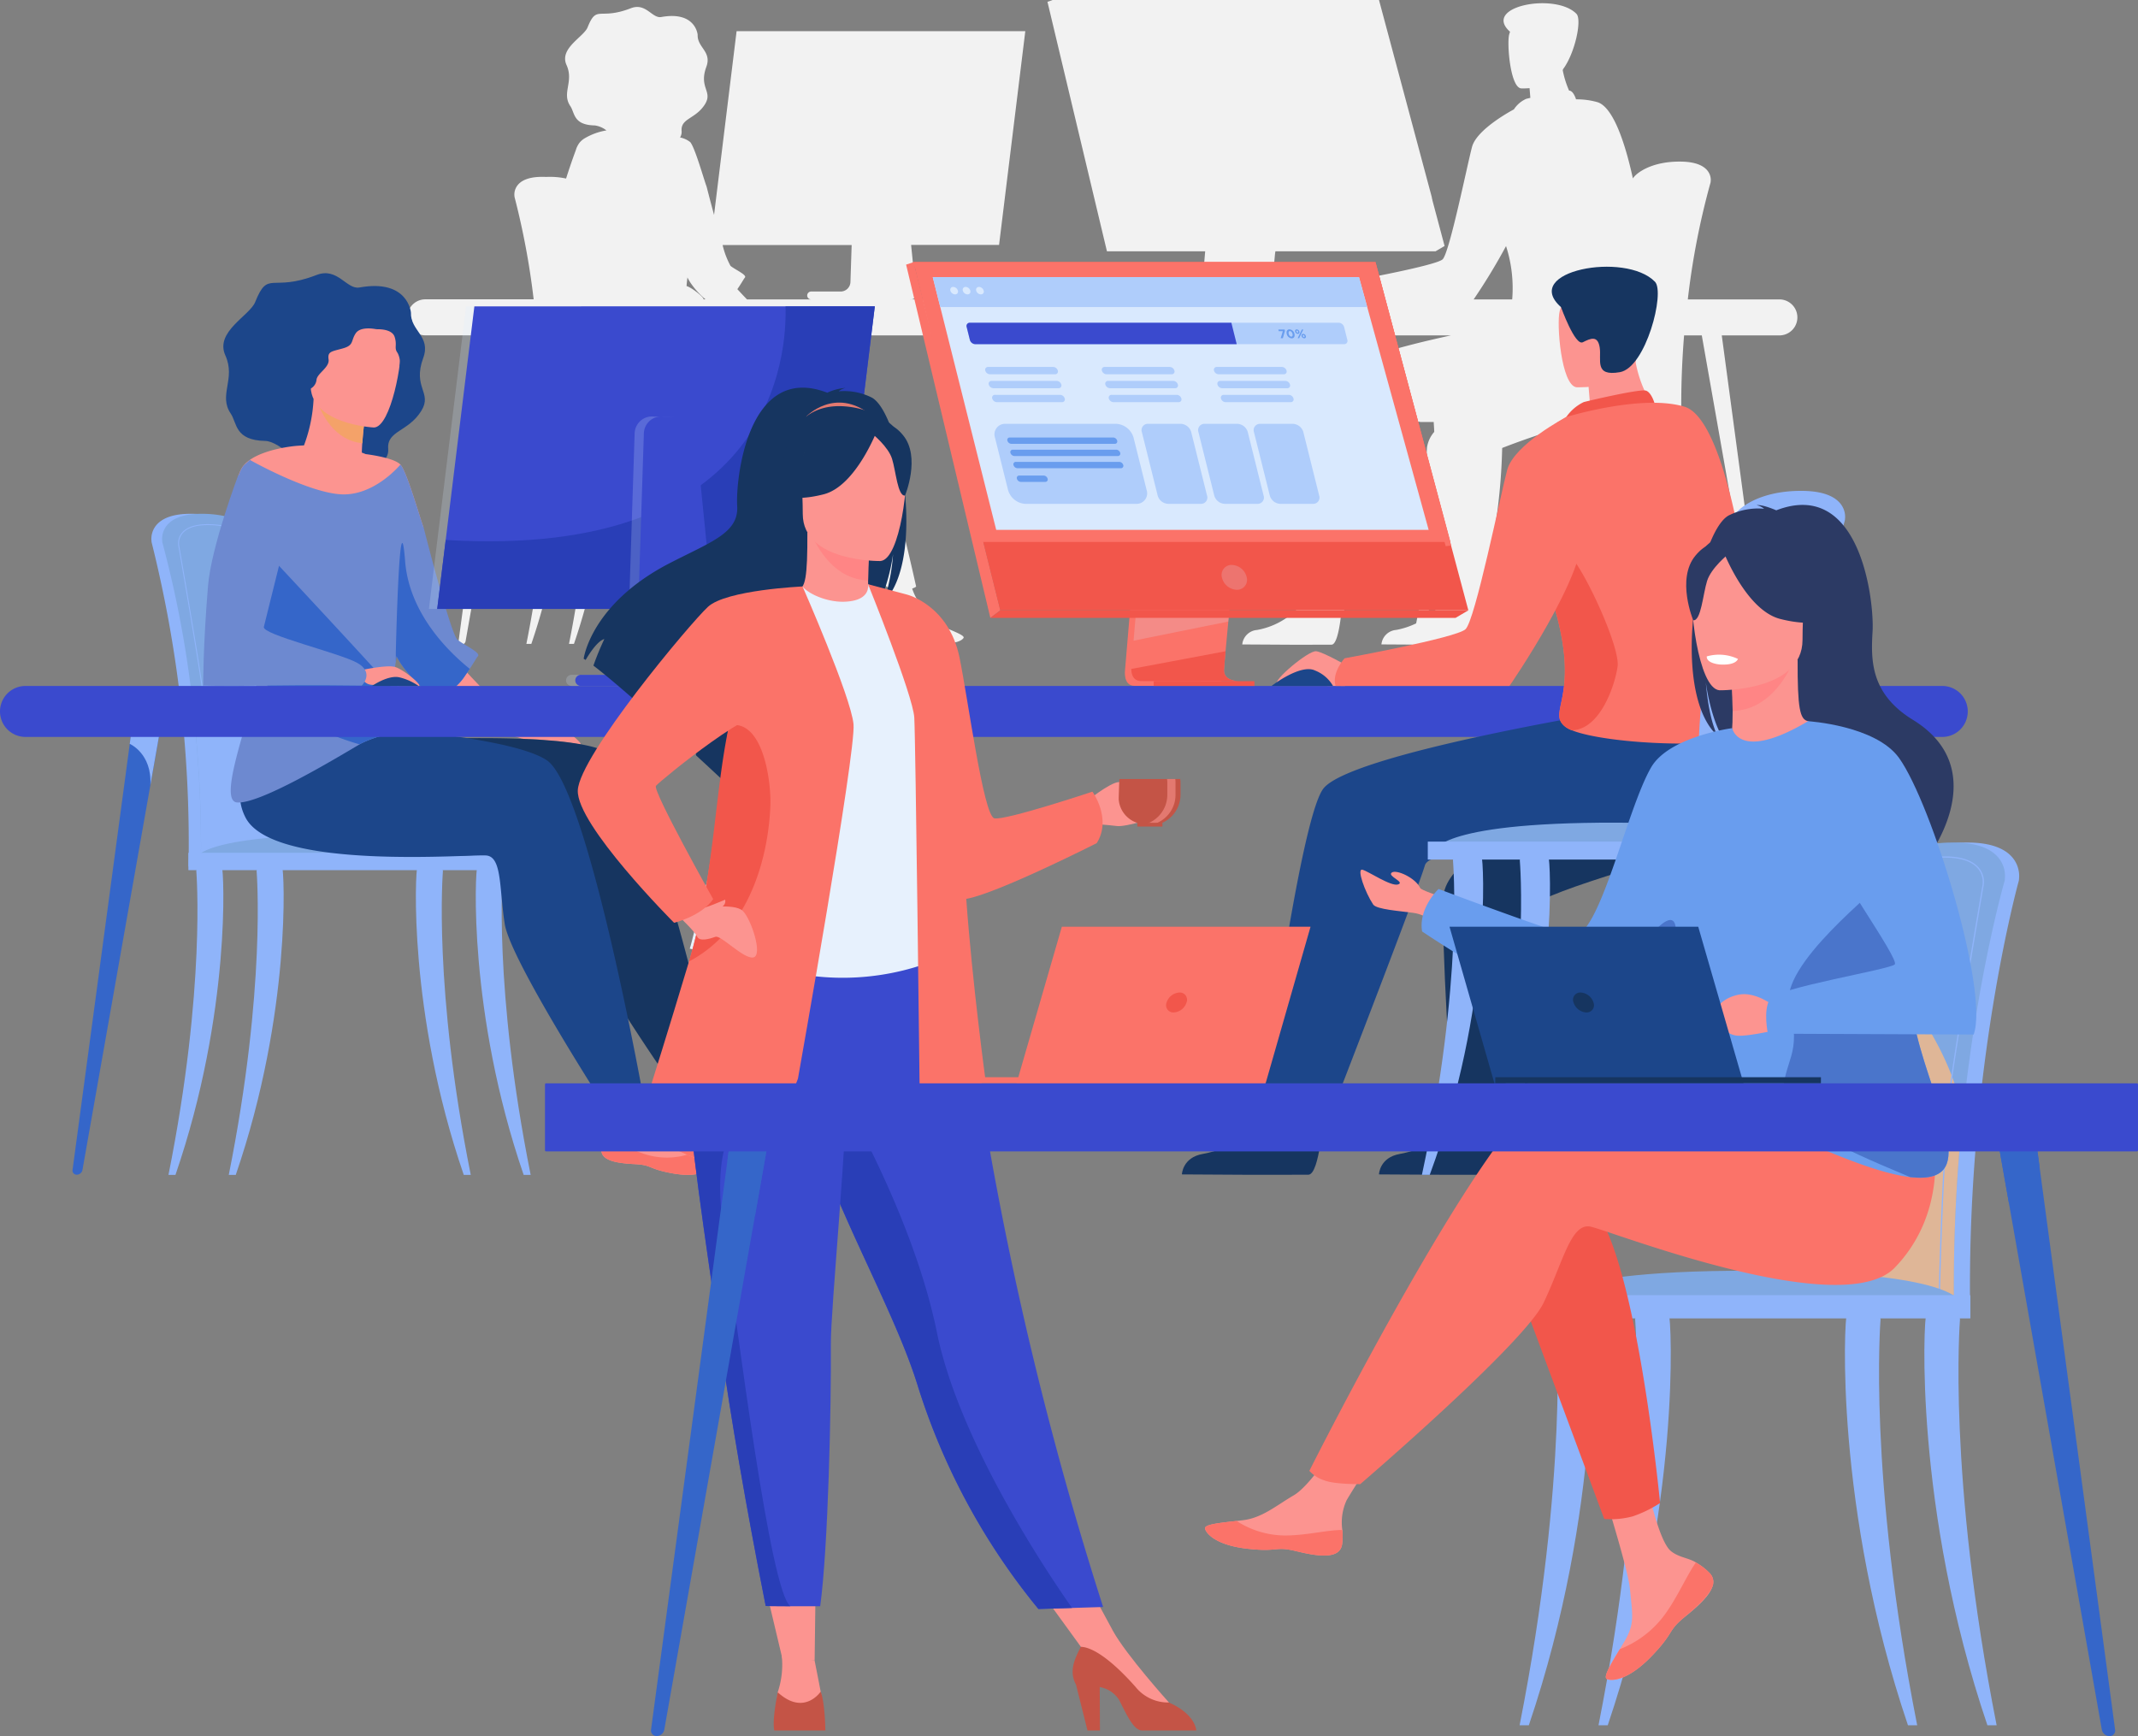 <svg xmlns="http://www.w3.org/2000/svg" xmlns:xlink="http://www.w3.org/1999/xlink" width="369.991" height="300.442" viewBox="0 0 369.991 300.442">
  <rect x="0" y="0" width="369.991" height="300.442" fill="#808080" stroke="none"/>
  <defs>
    <clipPath id="clip-path">
      <rect id="Rectangle_2105" data-name="Rectangle 2105" width="340.531" height="157.959" fill="none"/>
    </clipPath>
    <clipPath id="clip-path-3">
      <rect id="Rectangle_2099" data-name="Rectangle 2099" width="75.726" height="52.368" fill="none"/>
    </clipPath>
    <clipPath id="clip-path-4">
      <rect id="Rectangle_2100" data-name="Rectangle 2100" width="25.069" height="46.637" fill="none"/>
    </clipPath>
    <clipPath id="clip-path-5">
      <rect id="Rectangle_2102" data-name="Rectangle 2102" width="16.48" height="3.945" fill="none"/>
    </clipPath>
    <clipPath id="clip-path-6">
      <rect id="Rectangle_2103" data-name="Rectangle 2103" width="4.382" height="4.301" fill="none"/>
    </clipPath>
    <clipPath id="clip-path-7">
      <rect id="Rectangle_2109" data-name="Rectangle 2109" width="292.5" height="233.352" fill="none"/>
    </clipPath>
  </defs>
  <g id="Group_1704" data-name="Group 1704" transform="translate(-1396.314 -7959.558)">
    <path id="Path_8111" data-name="Path 8111" d="M237.439,318.326H221.592a131.117,131.117,0,0,1,3.918-20.168.992.992,0,0,0,.041-.294s.538-3.308-5.134-3.386c-5.288-.072-7.861,2.114-8.329,2.915-1.485-6.781-3.566-12.4-6.131-13.2a13.1,13.1,0,0,0-3.706-.489c-.135-.416-.469-1.27-1.005-1.479a.659.659,0,0,0-.2-.03,16.6,16.6,0,0,1-1.1-3.535c.019-.057.037-.114.054-.173,2.083-2.785,3.3-8.571,2.323-9.578-3.617-3.735-16.45-1.313-11.493,3.1-.059.16-.109.319-.153.478-.413,1.5.177,9.119,2.061,9.322a13.051,13.051,0,0,0,1.468-.042c.031.384.08.985.137,1.678-.43.1-.7.169-.726.177a4.926,4.926,0,0,0-2.125,1.822s-6.4,3.339-7.241,6.487-3.915,18.4-5.1,19.468-14.785,3.549-14.785,3.549a5.4,5.4,0,0,0-.391.514,14.655,14.655,0,0,0-3.06-1.38c-.852-.126-4.593,2.97-4.814,3.779-.4.27-.657.466-.657.466h-2.093v-.584h-4.056l-.01-.008,2.105-.006c-.176,0-1.544-.034-1.737-1.062a1.367,1.367,0,0,1-.023-.261c0-.16.071-1,.191-2.324q.045-.506.1-1.1c.069-.751.148-1.6.235-2.528l.063-.447h27.713l1.57-.924h0l-2.112-7.919h.014l-.117-.437h.025l-9.154-34.183-.008-.029H111.6v.031l-.825.275L121.069,310h17l-.534,6.349s-.284,1.956,1.171,1.96l2.331,0v.01h-54.1a.673.673,0,0,0,.09-.009h.19a.815.815,0,0,0,.818-.9l-.855-8.51H102.4l4.541-36.991H56.978l-3.9,31.792c-.724-2.668-1.29-4.9-1.29-4.9-.409-1.025-2.03-6.823-2.839-7.7h0a4.1,4.1,0,0,0-1.754-.8,1.81,1.81,0,0,0,.269-1.11c-.185-2.244,2.432-2.057,4.04-4.637,1.406-2.255-1.1-2.824.238-6.469.983-2.673-1.577-3.323-1.5-5.553,0,0-.328-4.151-6.3-3.073-1.578.285-2.663-2.529-5.247-1.527-5.563,2.16-5.891-.692-7.5,3.31-.673,1.675-4.953,3.625-3.646,6.519s-.88,4.842.656,7.11c.8,1.174.472,3.272,4.223,3.347a4.186,4.186,0,0,1,2.024.864,10.867,10.867,0,0,0-3.907,1.452h0l0,0h0l0,0a3.883,3.883,0,0,0-.684.6c-.012.014-.022.025-.032.038a3.939,3.939,0,0,0-.683,1.356h0s-.809,2.139-1.675,4.882a13.194,13.194,0,0,0-3.029-.291c-.14,0-.274.008-.4.014-.292-.013-.6-.019-.909-.014-5.083.076-4.6,3.273-4.6,3.273a1.012,1.012,0,0,0,.036.284,131.842,131.842,0,0,1,3.291,17.637H3.116a3.116,3.116,0,1,0,0,6.232H15.973l-.114.845-3.615,26.932-3.38,25.179a.5.5,0,0,0,.507.562.715.715,0,0,0,.709-.583L14,355.283l4.384-24.845h0l1.038-5.879H22.5c.382,4.455.615,9.352.566,14.53,0,.021,0,.045,0,.067a.808.808,0,0,0-.035.222v.515a.793.793,0,0,0,.014.139c0,.081,0,.16.006.23l.075,0a.8.8,0,0,0,.709.434h.184a.29.29,0,0,0-.019.1c.005.177,1.186,14.238-3.4,37.152h.857c6.312-18.386,6.011-34.56,5.738-37.252h4.2a.326.326,0,0,0-.02.1c.006.177,1.186,14.238-3.4,37.152h.856c6.314-18.386,6.012-34.56,5.739-37.252h16.39c-.273,2.692-.574,18.867,5.739,37.252h.856c-4.589-22.914-3.409-36.975-3.4-37.152a.313.313,0,0,0-.019-.1h4.15c-.272,2.692-.574,18.867,5.739,37.252h.856a163.425,163.425,0,0,1-3.532-33.776c.092.971.2,2.022.364,3.105.678,4.351,12.022,21.96,12.022,21.96s.115.036.3.088c.123.445.231.852.31,1.174a5.136,5.136,0,0,1-.427,2.895,5.454,5.454,0,0,0-.383,1.4c-.128,1.388,1.805,1.726,4.043,1.837s1.562.57,4.63,1.126,4.3-.284,4.519-.7c.095-.176-.188-.4-.674-.66.34.034.693.059,1.056.077,2.238.112,1.562.57,4.63,1.126s4.3-.283,4.519-.7c.2-.368-1.229-.943-2.749-1.593-.191-.081-.382-.165-.574-.249-1.711-.752-2.671-2.287-4-3.709a10.254,10.254,0,0,1-1.573-2.983,2.482,2.482,0,0,0,.691-.331s-8.364-38.339-13.58-41.631a10.362,10.362,0,0,0-3.479-1.1c.077-.07-.191-.37-.613-.749H180.6c-8.5,1.856-17.371,4.246-18.877,6.386-3.016,4.285-7.711,40.777-7.711,40.777l.13.033a13.04,13.04,0,0,1-7.09,3.783,2.785,2.785,0,0,0-2.565,2.505l8.583.05s6.724,0,6.9-.013c.956-.07,1.456-3.559,1.668-5.632a3.3,3.3,0,0,0,.413-.123s11.215-28.914,12.124-32.042a1.4,1.4,0,0,1,.906-.8.854.854,0,0,0,.324.064h2.236a.282.282,0,0,0-.022.1c0,.035.049.584.092,1.61a5.278,5.278,0,0,0-1.244,2.636c-.216,1.98.084,9.084.427,15.528-.483,4.37-1.217,9.389-2.314,14.978a13.827,13.827,0,0,1-3.445,1.132,2.785,2.785,0,0,0-2.565,2.505l5.255.031,0,.019h.956l0-.013,2.372.013s2.8,0,4.84,0v0h.956l0-.005c.629,0,1.063,0,1.107-.008,1.145-.085,1.636-5.076,1.762-6.66a1.478,1.478,0,0,0,.584-.337s.194-2.594.446-6.146a103.586,103.586,0,0,0,2.62-20.889,140.459,140.459,0,0,1,13.643-4.5h4.526c-.3,2.785-.641,19.519,6.4,38.541H215c-5.121-23.707-3.8-38.254-3.8-38.438a.312.312,0,0,0-.021-.1h4.686c-.3,2.785-.641,19.519,6.4,38.541h.956c-5.121-23.707-3.8-38.254-3.8-38.438a.293.293,0,0,0-.022-.1h.238a.863.863,0,0,0,.753-.449l.09,0c.005-.079.007-.168.008-.261a.861.861,0,0,0,.015-.153v-.468a.838.838,0,0,0-.039-.241c0-.031,0-.062,0-.09-.047-4.7.148-9.184.484-13.328h3.063l.85,4.82,5.008,28.381,3.482,19.734a.716.716,0,0,0,.71.583.5.5,0,0,0,.508-.562L232,358.323l-4.345-32.376-.187-1.389h9.969a3.116,3.116,0,1,0,0-6.232m-115.152-9.245Zm-52.381,7.88a.7.7,0,0,0-.682.5.684.684,0,0,0,.658.867h-11.1c-.6-.619-1.167-1.228-1.671-1.774.111-.158.217-.314.316-.465.5-.759.855-1.391.99-1.54.408-.45-1.643-1.344-2.484-2.018a14.5,14.5,0,0,1-1.375-3.618H76.89l-.208,6.409a1.7,1.7,0,0,1-1.694,1.641H69.907Zm13.363,51.19c.236.828.459,1.636.6,2.193a5.139,5.139,0,0,1-.427,2.895,5.461,5.461,0,0,0-.384,1.4,1.2,1.2,0,0,0,.035.421c-1.521-.794-2.451-2.217-3.7-3.551a7.2,7.2,0,0,1-1.1-1.847,2.294,2.294,0,0,0,.539-.252s-.8-4.481-2.048-10.528c3.126,4.855,6.158,9.181,6.158,9.181s.129.035.335.085m-34.8-53.617a7.98,7.98,0,0,0,.547.947,14.113,14.113,0,0,0,1.955,2.289c.211.2.421.387.627.557H48.822l0,0,2.348,0c.573,0-1.784-1.985-2.85-2.31.017-.243.039-.5.068-.773v0q.038-.335.085-.7m8.65,10.024h.526l-.5,0-.024,0m11.071.374.03,0,.082.009-.112-.011m-4.039-.274c.438.014,1.752.051,2.117.115h.008c-2.023-.136-4.238-.2-6.487-.216h3.82a2.518,2.518,0,0,0,.543.1M190.135,309.1a23.658,23.658,0,0,1,1.065,9.23h-6.67a104.609,104.609,0,0,0,5.605-9.23m-27.175,9.23v0h0ZM176.4,373.357q.592-1.876,1.094-3.7c.056.878.089,1.388.089,1.388s.418.079,1.069.181a9.383,9.383,0,0,1-2.253,2.134" transform="translate(1466.806 7693.046)" fill="#f2f2f2"/>
    <g id="Group_1696" data-name="Group 1696" transform="translate(1396.314 8004.922)">
      <g id="Group_1695" data-name="Group 1695" clip-path="url(#clip-path)">
        <g id="Group_1694" data-name="Group 1694">
          <g id="Group_1693" data-name="Group 1693" clip-path="url(#clip-path)">
            <path id="Path_7946" data-name="Path 7946" d="M74.6,130.5a199.975,199.975,0,0,0-2.372-24.842c-1.7-9.7-3.232-15.281-3.249-15.34-.224-.854-3.461-4.3-10.656-4.2s-6.513,4.633-6.513,4.633a1.455,1.455,0,0,0,.052.4,214.494,214.494,0,0,1,6.388,54.358c0,.427-.053,1.168-.022,1.661,0,0,16.675.424,16.679,0,.582-2.666.3-10.052-.306-16.674" transform="translate(-25.599 -42.564)" fill="#8fb4fa"/>
            <path id="Path_7947" data-name="Path 7947" d="M78.516,145.361c-.005.425-.233.765-.51.765H78c-.278-.007-.5-.347-.5-.765H63.207c0,.425-.232.765-.51.765h-.007c-.282-.007-.506-.358-.5-.788A210.065,210.065,0,0,0,61,121.259a186.966,186.966,0,0,0-5.461-30.1,1.461,1.461,0,0,1-.052-.4S54.807,86.226,62,86.119s10.433,3.345,10.657,4.2c.013.045.88,3.2,2.033,8.886.382,1.882.794,4.041,1.217,6.453A200.124,200.124,0,0,1,78.28,130.5c.6,6.622.817,12.2.236,14.863" transform="translate(-27.418 -42.564)" fill="#7fa8e2"/>
            <path id="Path_7948" data-name="Path 7948" d="M83.921,158.151c-.005.425-.233.765-.51.765H83.4c-.278-.007-.5-.347-.5-.765H68.612c0,.425-.232.765-.51.765H68.1c-.282-.007-.506-.358-.5-.788a210.067,210.067,0,0,0-1.185-24.08C68.77,122.66,77.9,113.951,80.1,111.993c.382,1.882.794,4.041,1.217,6.453a200.128,200.128,0,0,1,2.371,24.842c.6,6.622.817,12.2.236,14.863" transform="translate(-32.823 -55.354)" fill="#8fb4fa"/>
            <path id="Path_7949" data-name="Path 7949" d="M66.774,146.96l-.05-.047,0-.043v-.037c0-.267-.4-18.25-1.41-26.826-.6-5.1-4.3-26.4-4.325-26.49a1.134,1.134,0,0,1-.041-.321,2.754,2.754,0,0,1,.659-2.05c.8-.949,2.239-1.446,4.263-1.475l.243,0c5.192,0,7.581,2.509,7.758,3.184.038.127,4.14,16.574,4.851,25.861.066.862.213,2.326.4,4.18,1.09,10.9,2.125,22.55.591,22.814a39.07,39.07,0,0,1-6.6.467c-.608,0-1.191-.007-1.738-.013-.486-.005-.944-.01-1.37-.01-1.91,0-3.1.114-3.117.684v.031c0,.044-.014.091-.077.094Zm-.664-57.13-.241,0c-1.974.029-3.368.507-4.141,1.418a2.643,2.643,0,0,0-.622,1.933,1.053,1.053,0,0,0,.036.287c.02.067,3.712,21.289,4.331,26.517.937,7.919,1.343,23.848,1.4,26.474.38-.39,1.448-.475,3.125-.475.426,0,.886.005,1.372.011.547.006,1.128.013,1.736.013h0a39.006,39.006,0,0,0,6.571-.464c1.512-.261,0-15.374-.726-22.638-.186-1.855-.332-3.32-.4-4.183-.712-9.3-4.806-25.681-4.846-25.831-.17-.649-2.5-3.063-7.6-3.063" transform="translate(-30.116 -44.32)" fill="#8fb4fa"/>
            <path id="Path_7950" data-name="Path 7950" d="M66.661,200.367h56.026s-1.3-5.208-33.752-4.432c-22.962.549-22.275,4.432-22.275,4.432" transform="translate(-32.947 -96.805)" fill="#7fa8e2"/>
            <path id="Path_7951" data-name="Path 7951" d="M57.646,259.961c6.5-32.437,4.826-52.342,4.818-52.592-.017-.5.916-.953,1.419-.969s2.751-.148,3.01.28c.34.56,1.648,25.083-8.034,53.281Z" transform="translate(-28.492 -102.002)" fill="#8fb4fa"/>
            <path id="Path_7952" data-name="Path 7952" d="M151.8,259.961c-6.5-32.437-4.826-52.342-4.817-52.592.016-.5-.917-.953-1.419-.969s-2.75-.148-3.01.28c-.34.56-1.648,25.083,8.034,53.281Z" transform="translate(-70.334 -102.002)" fill="#8fb4fa"/>
            <path id="Path_7953" data-name="Path 7953" d="M172.3,259.961c-6.5-32.437-4.826-52.342-4.818-52.592.016-.5-.917-.953-1.419-.969s-2.75-.148-3.01.28c-.34.56-1.649,25.083,8.033,53.281Z" transform="translate(-80.466 -102.002)" fill="#8fb4fa"/>
            <path id="Path_7954" data-name="Path 7954" d="M78.283,259.961c6.5-32.437,4.826-52.342,4.817-52.592-.016-.5.917-.953,1.419-.969s2.75-.148,3.01.28c.34.56,1.648,25.083-8.034,53.281Z" transform="translate(-38.693 -102.002)" fill="#8fb4fa"/>
            <path id="Path_7955" data-name="Path 7955" d="M122.729,205.124H64.511a.052.052,0,0,1-.052-.052v-2.9a.052.052,0,0,1,.052-.052h58.218a.052.052,0,0,1,.052.052v2.9a.052.052,0,0,1-.052.052" transform="translate(-31.86 -99.899)" fill="#8fb4fa"/>
            <path id="Path_7956" data-name="Path 7956" d="M151.882,134.735s10.242,11.7,12.338,11.507c2.142-.2,3.449-.87,5.312,0,1.339.625,5.573,4.03,4.436,3.8s-3.193-.49-3.736-.541c-.747-.071-1.948-.087-2.762-.229-.515-.09-2.376-.142-3-.162-2.7-.089-15.446-7.537-15.446-7.537Z" transform="translate(-73.66 -66.595)" fill="#fc9490"/>
            <path id="Path_7957" data-name="Path 7957" d="M108.889,10.614s-.463-5.876-8.914-4.35c-2.234.4-3.77-3.581-7.428-2.161-7.875,3.057-8.339-.979-10.615,4.686-.953,2.371-7.011,5.132-5.161,9.229s-1.246,6.854.929,10.064c1.126,1.662.668,4.632,5.978,4.738,2.645.053,6.764,4.953,9.732,5.843s11.881-.393,11.544-4.466c-.262-3.177,3.444-2.913,5.719-6.565,1.99-3.192-1.56-4,.338-9.157,1.392-3.783-2.233-4.7-2.124-7.861" transform="translate(-37.773 -1.876)" fill="#1c468a"/>
            <path id="Path_7958" data-name="Path 7958" d="M231.419,289.468c-.181,1.965,2.555,2.444,5.724,2.6s2.211.806,6.554,1.593,6.083-.4,6.4-.989c.28-.52-1.739-1.335-3.891-2.255-.271-.115-.542-.234-.813-.352-2.422-1.065-3.781-3.237-5.669-5.251-1.788-1.907-3.487-8.014-3.487-8.014l-5.9-1.26s1.657,5.5,2.232,7.843a7.269,7.269,0,0,1-.6,4.1,7.74,7.74,0,0,0-.543,1.985" transform="translate(-113.846 -136.191)" fill="#fc9490"/>
            <path id="Path_7959" data-name="Path 7959" d="M238.2,303.74c3.169.158,2.212.807,6.554,1.593s6.083-.4,6.4-.989c.28-.52-1.739-1.334-3.891-2.255l-.033.037a12.374,12.374,0,0,1-6.579.078c-2.873-.78-5.651-2.5-7.63-3.052a7.731,7.731,0,0,0-.543,1.985c-.181,1.965,2.555,2.444,5.724,2.6" transform="translate(-114.898 -147.861)" fill="#fb7369"/>
            <path id="Path_7960" data-name="Path 7960" d="M108.756,160.381s39.216-2.951,46.6,1.708,19.223,58.932,19.223,58.932a4.819,4.819,0,0,1-2.363.763,19.815,19.815,0,0,1-4.861-.728s-17.017-24.284-18.216-30.4-.906-11.576-3.635-11.722-36.753,4.136-41.9-4.93-.892-18.041-.892-18.041Z" transform="translate(-49.951 -77.086)" fill="#163560"/>
            <path id="Path_7961" data-name="Path 7961" d="M204.739,289.905c-.181,1.966,2.555,2.443,5.724,2.6s2.211.807,6.554,1.594,6.083-.4,6.4-.989c.28-.52-1.739-1.335-3.891-2.255-.271-.115-.542-.233-.813-.351-2.422-1.066-3.781-3.237-5.669-5.251-1.788-1.907-3.487-8.014-3.487-8.014l-5.9-1.26s1.657,5.5,2.232,7.843a7.269,7.269,0,0,1-.6,4.1,7.716,7.716,0,0,0-.543,1.985" transform="translate(-100.659 -136.407)" fill="#fc9490"/>
            <path id="Path_7962" data-name="Path 7962" d="M211.516,304.176c3.169.158,2.212.807,6.554,1.594s6.083-.4,6.4-.989c.28-.52-1.739-1.335-3.891-2.255l-.033.037a12.369,12.369,0,0,1-6.579.078c-2.873-.78-5.651-2.5-7.63-3.051a7.708,7.708,0,0,0-.543,1.984c-.181,1.966,2.555,2.444,5.724,2.6" transform="translate(-101.711 -148.077)" fill="#fb7369"/>
            <path id="Path_7963" data-name="Path 7963" d="M93.242,157.489s34.837,1.649,42.033,6.592,16.915,59.636,16.915,59.636a4.814,4.814,0,0,1-2.391.67,19.836,19.836,0,0,1-4.829-.917s-16.059-24.927-17.017-31.087-.456-11.6-3.177-11.855-36.886,2.7-41.676-6.558,10.142-16.481,10.142-16.481" transform="translate(-40.605 -77.841)" fill="#1c468a"/>
            <path id="Path_7964" data-name="Path 7964" d="M81.822,58.294a.615.615,0,0,1,.045-.054,5.489,5.489,0,0,1,.972-.851l.013-.01h0c2.846-1.988,7.93-2.413,7.93-2.413v0h0v0s.556-.053,1.436-.093a26.364,26.364,0,0,0,1.661-8.023l.5.135,8.476,2.274s-.375,2.69-.551,5.236c-.038.558-.067,1.109-.08,1.622.245.09.473.179.673.262h0s4.846.571,5.993,1.8,3.44,9.442,4.018,10.9l-32.634.534s-.819-8.528,1.54-11.319" transform="translate(-39.612 -23.156)" fill="#fc9490"/>
            <path id="Path_7965" data-name="Path 7965" d="M121.716,101.655c-.191.211-.693,1.106-1.4,2.18-.211.321-.442.657-.688,1a9.815,9.815,0,0,1-3.7,3.456,2.519,2.519,0,0,1-1.532.14,9.171,9.171,0,0,1-3.214-2.215,19.978,19.978,0,0,1-2.768-3.24,11.274,11.274,0,0,1-.773-1.341q-.068.52-.121.994v.005a8.923,8.923,0,0,0,.071,3.651,7.2,7.2,0,0,0,2.807,2.311c2.587,1.507,5.811,2.958,4.716,4.269-.924,1.1-3.8,1.437-6.876,1.945a20.493,20.493,0,0,0-6.766,1.964c-.07.04-.141.08-.215.125-4.34,2.556-17.364,10.422-21.227,10.055-1.522-.145-1.241-3.054-.317-6.916,1.452-6.093,4.5-14.556,4.5-18.233,0-2.009-4.511-21.9-4.511-21.9s-.824-8.523,1.537-11.316l1.02-.909.01,0h.005c.15.085,10.016,5.64,15.771,5.951,5.8.312,10.271-5.148,10.271-5.148,1.145,1.235,3.44,9.442,4.019,10.895,0,0,4.681,18.473,5.871,19.428s4.094,2.219,3.516,2.857" transform="translate(-39.023 -33.447)" fill="#6d89d0"/>
            <path id="Path_7966" data-name="Path 7966" d="M116.782,49.39s-.376,2.69-.551,5.236c-4.8-.456-7.046-5.01-7.925-7.51Z" transform="translate(-53.532 -23.288)" fill="#f4a269"/>
            <path id="Path_7967" data-name="Path 7967" d="M117.236,37.514s-11.385-.571-10.92-7.655-.692-11.929,6.6-11.865,8.522,2.861,8.942,5.264-1.645,14.222-4.618,14.256" transform="translate(-52.541 -8.894)" fill="#fc9490"/>
            <path id="Path_7968" data-name="Path 7968" d="M116.479,18.379s-2.721-.635-3.61.688-.254,2.064-2.239,2.62-2.66.516-2.462,1.906-1.995,2.421-2.089,3.533a1.947,1.947,0,0,1-1.881,1.747c-.873.079-.477-14.332,2.9-14.967s6.63.119,7.622.914,1.76,3.559,1.76,3.559" transform="translate(-51.305 -6.756)" fill="#1c468a"/>
            <path id="Path_7969" data-name="Path 7969" d="M127.829,19.26s2.647-.185,3.123,1.323-.158,1.866.516,2.78a3.615,3.615,0,0,1,.285,2.532s5.233-9.639-.285-10.273-5.373.489-3.639,3.639" transform="translate(-62.655 -7.637)" fill="#1c468a"/>
            <path id="Path_7970" data-name="Path 7970" d="M148.232,117.89c-.211.321-.442.658-.688,1a9.819,9.819,0,0,1-3.7,3.456,2.527,2.527,0,0,1-1.532.14,9.167,9.167,0,0,1-3.214-2.215,19.976,19.976,0,0,1-2.768-3.239,11.28,11.28,0,0,1-.773-1.341q-.068.52-.121.994v-1.612s.638-28.223,1.612-15.811c.713,9.086,7.569,15.726,11.186,18.629" transform="translate(-66.94 -47.502)" fill="#3566c9"/>
            <path id="Path_7971" data-name="Path 7971" d="M89.3,100.769s-13.986,24.083,15.423,32.49c.077-.044.149-.087.218-.128a20.686,20.686,0,0,1,6.766-1.964c3.079-.5,5.953-.843,6.873-1.943,1.095-1.311-2.126-2.763-4.714-4.27-1.3-.761-4.039-1.5-4.4-2.272-.275-.609-20.169-21.913-20.169-21.913" transform="translate(-42.497 -49.807)" fill="#3566c9"/>
            <path id="Path_7972" data-name="Path 7972" d="M40.531,153.613l-2.247,12.733h0l-6.206,35.172L26.529,232.96a1.01,1.01,0,0,1-1,.824.71.71,0,0,1-.718-.8l4.785-35.642,5.117-38.126.773-5.752Z" transform="translate(-12.258 -75.854)" fill="#3566c9"/>
            <path id="Path_7973" data-name="Path 7973" d="M47.966,166.346c.295-5.472-3.575-7.125-3.575-7.125l.773-5.752,5.049.144Z" transform="translate(-21.941 -75.854)" fill="#8fb4fa"/>
            <path id="Path_7974" data-name="Path 7974" d="M640.523,233.783a1.014,1.014,0,0,1-1.006-.824l-4.928-27.935L627.5,164.847l-1.983-11.234,5.05-.145.876,6.522,6.151,45.832,3.647,27.167a.711.711,0,0,1-.718.8" transform="translate(-309.171 -75.854)" fill="#3566c9"/>
            <path id="Path_7975" data-name="Path 7975" d="M631.443,159.99a7.241,7.241,0,0,0-3.943,4.857l-1.983-11.234,5.05-.145Z" transform="translate(-309.171 -75.854)" fill="#8fb4fa"/>
            <path id="Path_7976" data-name="Path 7976" d="M336.12,153.854H4.411a4.411,4.411,0,0,1,0-8.822H336.12a4.411,4.411,0,1,1,0,8.822" transform="translate(0 -71.684)" fill="#3a4ace"/>
            <g id="Group_1683" data-name="Group 1683" transform="translate(74.228 7.651)" opacity="0.2">
              <g id="Group_1682" data-name="Group 1682">
                <g id="Group_1681" data-name="Group 1681" clip-path="url(#clip-path-3)">
                  <path id="Path_7977" data-name="Path 7977" d="M216.069,67.5h-69.3l6.43-52.368h69.3Z" transform="translate(-146.773 -15.129)" fill="#d9e9fe"/>
                </g>
              </g>
            </g>
            <path id="Path_7978" data-name="Path 7978" d="M225.339,15.132,218.911,67.5h-69.3L151.08,55.56l4.962-40.428Z" transform="translate(-73.949 -7.479)" fill="#3a4ace"/>
            <path id="Path_7979" data-name="Path 7979" d="M225.339,15.132,218.911,67.5h-69.3L151.08,55.56c57.2,3.449,59.065-32.663,58.806-40.428Z" transform="translate(-73.949 -7.479)" fill="#293eb7"/>
            <g id="Group_1686" data-name="Group 1686" transform="translate(97.961 26.71)" opacity="0.2">
              <g id="Group_1685" data-name="Group 1685">
                <g id="Group_1684" data-name="Group 1684" clip-path="url(#clip-path-4)">
                  <path id="Path_7980" data-name="Path 7980" d="M214.56,56.343c-.167-1.664-1.038-3.323-2.7-3.529l-2.917.023a3.009,3.009,0,0,0-3.377,2.889L204.291,95.2a2.4,2.4,0,0,1-2.4,2.324H194.7a.987.987,0,0,0-.965.7.968.968,0,0,0,.931,1.227h22.542a.978.978,0,0,0,.128-.013l.27,0a1.154,1.154,0,0,0,1.158-1.27Z" transform="translate(-193.7 -52.815)" fill="#d9e9fe"/>
                </g>
              </g>
            </g>
            <path id="Path_7981" data-name="Path 7981" d="M217.716,56.343c-.168-1.664-1.039-3.323-2.7-3.529l-2.917.023a3.01,3.01,0,0,0-3.377,2.889L207.446,95.2a2.4,2.4,0,0,1-2.4,2.324h-7.192a.988.988,0,0,0-.965.7.969.969,0,0,0,.931,1.227h22.542a.971.971,0,0,0,.128-.013l.27,0a1.155,1.155,0,0,0,1.158-1.27Z" transform="translate(-97.298 -26.104)" fill="#3a4ace"/>
            <path id="Path_7982" data-name="Path 7982" d="M388.789,48.741l-3.843,45.692s-.4,2.769,1.657,2.774c3.387.008,16.86,0,16.86,0s-2.549-.577-2.518-1.874c.036-1.529,4.491-47.025,4.491-47.025Z" transform="translate(-190.25 -23.877)" fill="#fb7369"/>
            <path id="Path_7983" data-name="Path 7983" d="M405.64,95.567c-.666,0-13.535.043-16.833,0-1.438-.017-1.69-1.277-1.7-2.094a4.034,4.034,0,0,1,.044-.679l.1-1.188.255-3.027.225-2.674.289-3.436.243-2.9,2.73-32.467,16.648-.433s-1.876,19.04-3.2,32.9c-.148,1.544-.289,3.025-.419,4.407q-.064.662-.122,1.293c-.123,1.312-.236,2.515-.334,3.579-.052.56-.1,1.082-.143,1.559-.169,1.868-.269,3.062-.27,3.289a1.874,1.874,0,0,0,.032.369c.274,1.457,2.209,1.5,2.459,1.5" transform="translate(-191.332 -23.067)" fill="#fb7369"/>
            <path id="Path_7984" data-name="Path 7984" d="M312.632,0l9.36,37.6,1.282,5.149,4.36,17.512h80.993L392.559,0Z" transform="translate(-154.523 0)" fill="#f2564b"/>
            <path id="Path_7985" data-name="Path 7985" d="M311.364,0l-1.3.432,14.574,61.136,1.725-1.308Z" transform="translate(-153.255 0)" fill="#fb7369"/>
            <path id="Path_7986" data-name="Path 7986" d="M338.884,120.462h80.5l2.223-1.308H340.609Z" transform="translate(-167.499 -58.894)" fill="#f2564b"/>
            <rect id="Rectangle_2101" data-name="Rectangle 2101" width="17.428" height="0.828" transform="translate(199.653 72.519)" fill="#f2564b"/>
            <path id="Path_7987" data-name="Path 7987" d="M404.577,49.156,391.434.8H312.375V0h80.056l13.1,49.049Z" transform="translate(-154.396 0)" fill="#fb7369"/>
            <g id="Group_1689" data-name="Group 1689" transform="translate(196.171 61.568)" opacity="0.2">
              <g id="Group_1688" data-name="Group 1688">
                <g id="Group_1687" data-name="Group 1687" clip-path="url(#clip-path-5)">
                  <path id="Path_7988" data-name="Path 7988" d="M404.373,121.739l-.09.633-16.391,3.312.225-2.674.107-1.27Z" transform="translate(-387.893 -121.739)" fill="#d9e9fe"/>
                </g>
              </g>
            </g>
            <path id="Path_7989" data-name="Path 7989" d="M405.64,138.312c-.666,0-13.535.043-16.833,0-1.438-.017-1.69-1.277-1.7-2.094l16.313-3.068c-.169,1.868-.269,3.062-.27,3.289a1.876,1.876,0,0,0,.032.369c.274,1.457,2.209,1.5,2.459,1.5" transform="translate(-191.332 -65.811)" fill="#f2564b"/>
            <path id="Path_7990" data-name="Path 7990" d="M373.613,89.84l-35.579,12.2-4.359-17.513Z" transform="translate(-164.924 -41.778)" fill="#f2564b"/>
            <path id="Path_7991" data-name="Path 7991" d="M312.632,0h79.927l12.969,48.43H324.276Z" transform="translate(-154.523 0)" fill="#fb7369"/>
            <g id="Group_1692" data-name="Group 1692" transform="translate(211.413 52.402)" opacity="0.2">
              <g id="Group_1691" data-name="Group 1691">
                <g id="Group_1690" data-name="Group 1690" clip-path="url(#clip-path-6)">
                  <path id="Path_7992" data-name="Path 7992" d="M422.373,105.765a2.739,2.739,0,0,0-2.569-2.15,1.721,1.721,0,0,0-1.733,2.15,2.74,2.74,0,0,0,2.569,2.151,1.721,1.721,0,0,0,1.733-2.151" transform="translate(-418.031 -103.615)" fill="#d9e9fe"/>
                </g>
              </g>
            </g>
            <path id="Path_7993" data-name="Path 7993" d="M404.992,48.867H330.156l-8.475-33.761-.65-2.589-.554-2.209-1.3-5.178h73.757l1.427,5.178.609,2.209.714,2.589Z" transform="translate(-157.758 -2.536)" fill="#d9e9fe"/>
            <path id="Path_7994" data-name="Path 7994" d="M394.362,10.308H320.477l-1.3-5.178h73.757Z" transform="translate(-157.758 -2.536)" fill="#afcdfb"/>
            <path id="Path_7995" data-name="Path 7995" d="M325.192,9.125a.489.489,0,0,1,.486-.647.884.884,0,0,1,.809.647.489.489,0,0,1-.486.647.884.884,0,0,1-.809-.647" transform="translate(-160.721 -4.19)" fill="#d9e9fe"/>
            <path id="Path_7996" data-name="Path 7996" d="M329.445,9.125a.489.489,0,0,1,.486-.647.884.884,0,0,1,.809.647.489.489,0,0,1-.486.647.884.884,0,0,1-.809-.647" transform="translate(-162.823 -4.19)" fill="#d9e9fe"/>
            <path id="Path_7997" data-name="Path 7997" d="M334.024,9.125a.489.489,0,0,1,.486-.647.884.884,0,0,1,.809.647.489.489,0,0,1-.486.647.884.884,0,0,1-.809-.647" transform="translate(-165.087 -4.19)" fill="#d9e9fe"/>
            <path id="Path_7998" data-name="Path 7998" d="M349.209,37.138H337.926a.867.867,0,0,1-.791-.634.48.48,0,0,1,.475-.634h11.284a.869.869,0,0,1,.792.634.48.48,0,0,1-.476.634" transform="translate(-166.624 -17.73)" fill="#afcdfb"/>
            <path id="Path_7999" data-name="Path 7999" d="M350.4,41.911H339.115a.868.868,0,0,1-.791-.634.48.48,0,0,1,.476-.634h11.284a.869.869,0,0,1,.791.634.48.48,0,0,1-.475.634" transform="translate(-167.212 -20.089)" fill="#afcdfb"/>
            <path id="Path_8000" data-name="Path 8000" d="M351.589,46.683H340.3a.867.867,0,0,1-.791-.634.48.48,0,0,1,.475-.634h11.284a.868.868,0,0,1,.791.634.48.48,0,0,1-.475.634" transform="translate(-167.8 -22.448)" fill="#afcdfb"/>
            <path id="Path_8001" data-name="Path 8001" d="M389.1,37.138H377.819a.868.868,0,0,1-.791-.634.48.48,0,0,1,.476-.634h11.284a.868.868,0,0,1,.791.634.48.48,0,0,1-.475.634" transform="translate(-186.342 -17.73)" fill="#afcdfb"/>
            <path id="Path_8002" data-name="Path 8002" d="M390.292,41.911H379.008a.867.867,0,0,1-.791-.634.48.48,0,0,1,.475-.634h11.284a.869.869,0,0,1,.791.634.48.48,0,0,1-.475.634" transform="translate(-186.93 -20.089)" fill="#afcdfb"/>
            <path id="Path_8003" data-name="Path 8003" d="M391.483,46.683H380.2a.867.867,0,0,1-.791-.634.48.48,0,0,1,.475-.634h11.284a.868.868,0,0,1,.791.634.48.48,0,0,1-.476.634" transform="translate(-187.518 -22.448)" fill="#afcdfb"/>
            <path id="Path_8004" data-name="Path 8004" d="M427.472,37.138H416.188a.868.868,0,0,1-.792-.634.48.48,0,0,1,.476-.634h11.284a.868.868,0,0,1,.792.634.48.48,0,0,1-.475.634" transform="translate(-205.306 -17.73)" fill="#afcdfb"/>
            <path id="Path_8005" data-name="Path 8005" d="M428.661,41.911H417.377a.869.869,0,0,1-.792-.634.48.48,0,0,1,.476-.634h11.284a.87.87,0,0,1,.791.634.48.48,0,0,1-.476.634" transform="translate(-205.894 -20.089)" fill="#afcdfb"/>
            <path id="Path_8006" data-name="Path 8006" d="M429.852,46.683H418.568a.868.868,0,0,1-.792-.634.48.48,0,0,1,.476-.634h11.284a.868.868,0,0,1,.791.634.48.48,0,0,1-.475.634" transform="translate(-206.483 -22.448)" fill="#afcdfb"/>
            <path id="Path_8007" data-name="Path 8007" d="M396.075,21.477l.556,2.229a.563.563,0,0,1-.559.743H332.239a1.019,1.019,0,0,1-.929-.743l-.556-2.229a.563.563,0,0,1,.558-.743h63.834a1.019,1.019,0,0,1,.928.743" transform="translate(-163.469 -10.248)" fill="#afcdfb"/>
            <path id="Path_8008" data-name="Path 8008" d="M376.563,20.734l.927,3.716H332.239a1.018,1.018,0,0,1-.929-.743l-.556-2.229a.563.563,0,0,1,.558-.743Z" transform="translate(-163.469 -10.248)" fill="#3a4ace"/>
            <path id="Path_8009" data-name="Path 8009" d="M438.206,23.343H437.5l-.071-.285h1.082l.062.249-.362,1.253h-.374Z" transform="translate(-216.206 -11.397)" fill="#699dee"/>
            <path id="Path_8010" data-name="Path 8010" d="M440.268,23.783c-.109-.435.077-.777.476-.777a.957.957,0,0,1,.859.777c.109.436-.074.777-.476.777a.953.953,0,0,1-.859-.777m1,0c-.068-.273-.253-.478-.45-.478s-.277.2-.207.478.25.479.45.479.276-.2.207-.479" transform="translate(-217.594 -11.371)" fill="#699dee"/>
            <path id="Path_8011" data-name="Path 8011" d="M443.173,23.407a.278.278,0,0,1,.272-.384.493.493,0,0,1,.458.384.279.279,0,0,1-.271.384.493.493,0,0,1-.459-.384m1.156-.366h.256l-.723,1.5h-.255Zm-.651.366c-.025-.1-.1-.189-.189-.189s-.116.086-.091.189.1.189.189.189.116-.088.09-.189m.61.769a.279.279,0,0,1,.272-.384.493.493,0,0,1,.458.384.279.279,0,0,1-.271.385.493.493,0,0,1-.459-.385m.5,0c-.025-.1-.1-.189-.189-.189s-.116.086-.091.189.1.189.189.189.116-.088.091-.189" transform="translate(-219.038 -11.379)" fill="#699dee"/>
            <path id="Path_8012" data-name="Path 8012" d="M400.88,69.181h-5.658a1.965,1.965,0,0,1-1.8-1.439L390.69,56.772a1.087,1.087,0,0,1,1.08-1.439h5.659a1.966,1.966,0,0,1,1.8,1.439l2.735,10.969a1.087,1.087,0,0,1-1.08,1.439" transform="translate(-193.082 -27.349)" fill="#afcdfb"/>
            <path id="Path_8013" data-name="Path 8013" d="M420.246,69.181h-5.659a1.965,1.965,0,0,1-1.8-1.439l-2.735-10.969a1.087,1.087,0,0,1,1.08-1.439h5.659a1.966,1.966,0,0,1,1.8,1.439l2.735,10.969a1.087,1.087,0,0,1-1.08,1.439" transform="translate(-202.654 -27.349)" fill="#afcdfb"/>
            <path id="Path_8014" data-name="Path 8014" d="M439.249,69.181h-5.658a1.964,1.964,0,0,1-1.8-1.439l-2.736-10.969a1.087,1.087,0,0,1,1.08-1.439H435.8a1.965,1.965,0,0,1,1.8,1.439l2.735,10.969a1.087,1.087,0,0,1-1.08,1.439" transform="translate(-212.047 -27.349)" fill="#afcdfb"/>
            <path id="Path_8015" data-name="Path 8015" d="M364.831,69.181H345.673a3.293,3.293,0,0,1-3.012-2.411l-2.25-9.025a1.822,1.822,0,0,1,1.81-2.411h19.157a3.293,3.293,0,0,1,3.012,2.411l2.251,9.025a1.822,1.822,0,0,1-1.81,2.411" transform="translate(-168.217 -27.349)" fill="#afcdfb"/>
            <path id="Path_8016" data-name="Path 8016" d="M363.284,61.106h-17.9a.752.752,0,0,1-.686-.549.416.416,0,0,1,.412-.549h17.9a.752.752,0,0,1,.686.549.415.415,0,0,1-.412.549" transform="translate(-170.364 -29.66)" fill="#699dee"/>
            <path id="Path_8017" data-name="Path 8017" d="M364.324,65.28h-17.9a.752.752,0,0,1-.686-.549.416.416,0,0,1,.412-.549h17.9a.752.752,0,0,1,.686.549.416.416,0,0,1-.412.549" transform="translate(-170.878 -31.723)" fill="#699dee"/>
            <path id="Path_8018" data-name="Path 8018" d="M365.366,69.453h-17.9a.752.752,0,0,1-.685-.549.415.415,0,0,1,.412-.549h17.9a.752.752,0,0,1,.686.549.416.416,0,0,1-.412.549" transform="translate(-171.393 -33.786)" fill="#699dee"/>
            <path id="Path_8019" data-name="Path 8019" d="M352.854,74.128h-4.223a.752.752,0,0,1-.685-.549.416.416,0,0,1,.412-.549h4.223a.752.752,0,0,1,.686.549.416.416,0,0,1-.412.549" transform="translate(-171.969 -36.096)" fill="#699dee"/>
            <path id="Path_8020" data-name="Path 8020" d="M504.572,195.907s-10.116,5.017-10.711,10.473S495.44,244.8,495.44,244.8s10.614,2.007,12.489.055c0,0,2.641-35.3,2.173-36.887s29.123-10.3,31.753-10.244-37.283-1.82-37.283-1.82" transform="translate(-244.048 -96.83)" fill="#163560"/>
            <path id="Path_8021" data-name="Path 8021" d="M496.329,289.174s-.618,9.96-2.545,10.1c-.256.019-9.774.019-9.774.019l-12.15-.07s.079-2.928,3.631-3.547,9.5-3.115,11.647-7.809c2.264-4.939,9.191,1.3,9.191,1.3" transform="translate(-233.224 -141.345)" fill="#163560"/>
            <path id="Path_8022" data-name="Path 8022" d="M428.9,289.174s-.618,9.96-2.544,10.1c-.256.019-9.774.019-9.774.019l-12.15-.07s.079-2.928,3.631-3.547,9.5-3.115,11.647-7.809c2.264-4.939,9.19,1.3,9.19,1.3" transform="translate(-199.898 -141.345)" fill="#163560"/>
            <path id="Path_8023" data-name="Path 8023" d="M516.192,156.3l-.2.058a3.643,3.643,0,0,0-1.863-2.384c-7.5-4.244-21.779-1.354-21.779-1.354s-46.066,7.484-50.335,13.55S431.1,223.892,431.1,223.892s8.056,2.1,11.387.854c0,0,15.876-40.932,17.162-45.359,1.116-3.839,23.015-1.038,34.063-1.813,6.625-.208,16.987-.683,19.805-1.664,4.238-1.476,2.679-19.613,2.679-19.613" transform="translate(-213.076 -74.959)" fill="#1c468a"/>
            <path id="Path_8024" data-name="Path 8024" d="M555.416,39.935,551.588,44.7l-7.245.356c-.073-.689-.324-3.692-.536-6.255-.172-2.094-.317-3.891-.317-3.891l7.652-6.7c0,.042.4,2.268.455,2.591a21.241,21.241,0,0,0,3.818,9.132" transform="translate(-268.628 -13.944)" fill="#fc9490"/>
            <path id="Path_8025" data-name="Path 8025" d="M538.642,45.921c.159-.058,9.792-2.364,10.8-1.97s1.519,2.42,1.519,2.42l-15.7,2.7a7.714,7.714,0,0,1,3.377-3.151" transform="translate(-264.563 -21.701)" fill="#f2564b"/>
            <path id="Path_8026" data-name="Path 8026" d="M536.456,25.972s10.27.469,10.463-5.931,1.65-10.649-4.9-11.22-7.9,1.834-8.482,3.954.251,12.909,2.917,13.2" transform="translate(-263.622 -4.318)" fill="#fc9490"/>
            <path id="Path_8027" data-name="Path 8027" d="M532.592,8.565s2.42,6.754,3.77,6.078,2.588-1.239,2.926.9-1.013,5.064,3.49,4.276,7.852-13.811,6.077-15.644c-5.121-5.289-23.3-1.857-16.263,4.389" transform="translate(-262.452 -0.777)" fill="#163560"/>
            <path id="Path_8028" data-name="Path 8028" d="M560.383,105.127c-2.591,3.063-24.64,2.264-31.1-.321a4.556,4.556,0,0,1-1.136-.611c-3.8-3.039,4.774-5.708-4.812-28.869a.284.284,0,0,1-.013-.034c-6.875-16.644.415-22.038,5.015-24.706,0,0,13.136-4.038,20.482-1.762,9.539,2.954,14.35,53.01,11.565,56.3" transform="translate(-257.266 -23.788)" fill="#fb7369"/>
            <path id="Path_8029" data-name="Path 8029" d="M539.954,118.909c-.435,3.154-2.973,10.933-7.916,11.047a4.557,4.557,0,0,1-1.136-.611c-3.8-3.039,4.774-5.708-4.812-28.869a.213.213,0,0,1-.013-.034c1.6-1.1,4.2-2.348,5.885-.44,2.59,2.925,8.442,15.643,7.992,18.907" transform="translate(-260.022 -48.938)" fill="#f2564b"/>
            <path id="Path_8030" data-name="Path 8030" d="M449.209,135.735s-4.139-2.394-5.472-2.59-7.667,5.18-6.738,5.594,5.719-1.607,6.412-1.188,1.229,1.575,1.986,1.588,3.308.014,3.308.014Z" transform="translate(-215.948 -65.806)" fill="#fc9490"/>
            <path id="Path_8031" data-name="Path 8031" d="M496.821,52.988s-9.063,4.728-10.251,9.183-5.541,26.048-7.215,27.559-20.93,5.024-20.93,5.024-2.256,2.5-1.547,4.783h30.094s13.564-19.614,12.6-27.016-2.751-19.534-2.751-19.534" transform="translate(-225.751 -26.19)" fill="#fb7369"/>
            <path id="Path_8032" data-name="Path 8032" d="M553.686,196.478H491.172s1.456-5.388,37.66-4.586c25.622.568,24.854,4.586,24.854,4.586" transform="translate(-242.769 -94.806)" fill="#7fa8e2"/>
            <path id="Path_8033" data-name="Path 8033" d="M614.488,258.134c-7.248-33.559-5.385-54.153-5.375-54.413.018-.516-1.023-.986-1.583-1s-3.069-.153-3.358.289c-.379.58-1.839,25.952,8.964,55.126Z" transform="translate(-298.482 -100.183)" fill="#8fb4fa"/>
            <path id="Path_8034" data-name="Path 8034" d="M509.43,258.134c7.249-33.559,5.385-54.153,5.375-54.413-.018-.516,1.023-.986,1.583-1s3.069-.153,3.359.289c.379.58,1.839,25.952-8.964,55.126Z" transform="translate(-251.794 -100.183)" fill="#8fb4fa"/>
            <path id="Path_8035" data-name="Path 8035" d="M486.558,258.134c7.248-33.559,5.384-54.153,5.375-54.413-.018-.516,1.023-.986,1.583-1s3.069-.153,3.358.289c.379.58,1.839,25.952-8.964,55.126Z" transform="translate(-240.489 -100.183)" fill="#8fb4fa"/>
            <path id="Path_8036" data-name="Path 8036" d="M591.461,258.134c-7.248-33.559-5.384-54.153-5.375-54.413.018-.516-1.023-.986-1.583-1s-3.069-.153-3.359.289c-.379.58-1.839,25.952,8.964,55.126Z" transform="translate(-287.1 -100.183)" fill="#8fb4fa"/>
            <path id="Path_8037" data-name="Path 8037" d="M488.621,201.4h64.969a.053.053,0,0,0,.053-.053V198.34a.054.054,0,0,0-.053-.054H488.621a.054.054,0,0,0-.054.054v3.005a.053.053,0,0,0,.054.053" transform="translate(-241.482 -98.006)" fill="#8fb4fa"/>
            <path id="Path_8038" data-name="Path 8038" d="M580.374,124.19a192.3,192.3,0,0,1,2.646-25.7c1.9-10.036,3.606-15.81,3.626-15.871.25-.882,3.861-4.454,11.89-4.344s7.267,4.794,7.267,4.794a1.4,1.4,0,0,1-.057.416,206.8,206.8,0,0,0-7.129,56.239c0,.444.059,1.209.025,1.719,0,0-18.606.439-18.611,0-.649-2.758-.332-10.4.342-17.251" transform="translate(-286.514 -38.687)" fill="#8fb4fa"/>
            <path id="Path_8039" data-name="Path 8039" d="M435.1,142.189s5.023-3.894,7.534-2.67a6.189,6.189,0,0,1,3.108,2.67Z" transform="translate(-215.055 -68.842)" fill="#1c468a"/>
            <path id="Path_8040" data-name="Path 8040" d="M122.831,139.069s4.77-1.088,6.278-.628,4.845,3.266,4.034,3.271-4.033-1.513-4.536-1.22-2.762,1.465-4.227.879a2.74,2.74,0,0,1-1.549-2.3" transform="translate(-60.711 -68.371)" fill="#fc9490"/>
            <path id="Path_8041" data-name="Path 8041" d="M75.61,72.855s-4.678,12.362-5.24,19.162c-.881,10.632-.836,17.277-.836,17.277s3.017.129,10.714,0,16.722,0,16.722,0,2.315-2.244-.841-3.963-16.435-4.865-16.1-6.193,4.911-19.787,4.911-19.787Z" transform="translate(-34.368 -36.01)" fill="#6d89d0"/>
            <path id="Path_8042" data-name="Path 8042" d="M127.3,143.508s2.825-1.979,4.8-1.477a9.831,9.831,0,0,1,3.249,1.471Z" transform="translate(-62.92 -70.161)" fill="#1c468a"/>
          </g>
        </g>
      </g>
    </g>
    <g id="Group_1698" data-name="Group 1698" transform="translate(1473.806 8026.648)">
      <g id="Group_1697" data-name="Group 1697" clip-path="url(#clip-path-7)">
        <path id="Path_8044" data-name="Path 8044" d="M536.627,234.226a270.57,270.57,0,0,1,3.124-33.172c2.24-12.953,4.257-20.4,4.281-20.484.294-1.139,4.557-5.748,14.034-5.606s8.579,6.187,8.579,6.187a1.928,1.928,0,0,1-.068.537c-.091.311-8.791,31.855-8.414,72.584.005.571.07,1.56.029,2.218,0,0-21.964.567-21.968,0-.767-3.559-.393-13.423.4-22.264" transform="translate(-294.733 -96.242)" fill="#8fb4fa"/>
        <path id="Path_8045" data-name="Path 8045" d="M530.945,254.072c.006.568.306,1.022.671,1.022h.009c.365-.009.656-.463.66-1.022h18.822c.007.568.306,1.022.671,1.022h.009c.372-.009.668-.478.663-1.051a284.181,284.181,0,0,1,1.562-32.154c2.5-23.962,7.127-39.977,7.193-40.2a2.005,2.005,0,0,0,.068-.538s.9-6.044-8.577-6.187-13.742,4.467-14.037,5.607c-.018.059-1.16,4.279-2.678,11.865-.5,2.513-1.045,5.4-1.6,8.616a270.792,270.792,0,0,0-3.123,33.172c-.8,8.843-1.076,16.289-.31,19.847" transform="translate(-291.812 -96.242)" fill="#7fa8e2"/>
        <path id="Path_8046" data-name="Path 8046" d="M530.945,275.438c.006.568.306,1.022.671,1.022h.009c.365-.009.656-.463.66-1.022h18.822c.007.568.306,1.022.671,1.022h.009c.372-.009.668-.478.663-1.051a284.181,284.181,0,0,1,1.562-32.154c-3.112-15.207-15.139-26.838-18.031-29.451-.5,2.513-1.045,5.4-1.6,8.616a270.792,270.792,0,0,0-3.123,33.172c-.8,8.843-1.076,16.289-.31,19.847" transform="translate(-291.812 -117.608)" fill="#dfb697"/>
        <path id="Path_8047" data-name="Path 8047" d="M551.649,256.793H551.6l-.032-.032a.1.1,0,0,1-.031-.083v0c0-.013,0-.029,0-.049-.025-.761-1.589-.914-4.1-.914-.561,0-1.165.007-1.806.014-.722.008-1.489.017-2.291.017a50.778,50.778,0,0,1-8.691-.623c-2.02-.354-.657-15.913.779-30.47.244-2.473.436-4.426.524-5.575.921-12.215,6.338-34.36,6.389-34.536.236-.911,3.487-4.362,10.54-4.245,2.649.04,4.532.7,5.6,1.948a3.728,3.728,0,0,1,.886,2.775,1.484,1.484,0,0,1-.054.414c-.03.12-4.9,28.531-5.7,35.372-1.355,11.611-1.852,35.463-1.858,35.821,0,.016,0,.033,0,.049l0,.1Zm-4.21-1.3c2.205,0,3.612.113,4.114.633.078-3.5.6-24.631,1.849-35.35.816-7,5.678-35.319,5.7-35.407a1.374,1.374,0,0,0,.046-.368,3.585,3.585,0,0,0-.839-2.624c-1.023-1.2-2.85-1.829-5.432-1.868-.107,0-.211,0-.316,0-6.713,0-9.788,3.223-10.012,4.089-.053.2-5.451,22.147-6.383,34.494-.087,1.152-.28,3.106-.524,5.58-.957,9.7-2.949,29.887-.956,30.236a50.609,50.609,0,0,0,8.653.62c.8,0,1.567-.009,2.288-.017.641-.007,1.246-.014,1.808-.014" transform="translate(-293.538 -99.175)" fill="#8fb4fa"/>
        <path id="Path_8048" data-name="Path 8048" d="M492.166,345.7H418.373s1.719-6.954,44.455-5.918c30.244.733,29.339,5.918,29.339,5.918" transform="translate(-230.137 -186.848)" fill="#7fa8e2"/>
        <path id="Path_8049" data-name="Path 8049" d="M580.441,427.019c-8.556-43.314-6.356-69.893-6.345-70.227.021-.667-1.208-1.272-1.869-1.294s-3.623-.2-3.964.374c-.448.748-2.171,33.5,10.581,71.148Z" transform="translate(-312.405 -195.53)" fill="#8fb4fa"/>
        <path id="Path_8050" data-name="Path 8050" d="M442.6,427.019c8.556-43.314,6.356-69.893,6.345-70.227-.021-.667,1.208-1.272,1.869-1.294s3.622-.2,3.964.374c.448.748,2.171,33.5-10.581,71.148Z" transform="translate(-243.464 -195.53)" fill="#8fb4fa"/>
        <path id="Path_8051" data-name="Path 8051" d="M412.252,427.019c8.556-43.314,6.356-69.893,6.345-70.227-.021-.667,1.208-1.272,1.868-1.294s3.623-.2,3.964.374c.448.748,2.171,33.5-10.581,71.148Z" transform="translate(-226.77 -195.53)" fill="#8fb4fa"/>
        <path id="Path_8052" data-name="Path 8052" d="M549.889,427.019c-8.556-43.314-6.356-69.893-6.345-70.227.022-.667-1.207-1.272-1.869-1.294s-3.623-.2-3.964.374c-.448.748-2.171,33.5,10.581,71.148Z" transform="translate(-295.6 -195.53)" fill="#8fb4fa"/>
        <path id="Path_8053" data-name="Path 8053" d="M414.986,353.087h76.677a.069.069,0,0,0,.069-.069V349.14a.07.07,0,0,0-.069-.07H414.986a.07.07,0,0,0-.069.07v3.878a.069.069,0,0,0,.069.07" transform="translate(-228.236 -192.015)" fill="#8fb4fa"/>
        <path id="Path_8054" data-name="Path 8054" d="M367.186,196.5c-3.134-1.824-4.69-3.289-6.973-3.619s-6.409-.587-6.984-1.455c-1.412-2.129-2.9-6.288-1.854-6.016s4.948,2.962,6.177,2.542-1.873-1.415-1.128-2.032c.779-.644,4.163.913,4.946,2.656.274.61,9.987,3.63,9.987,3.63Z" transform="translate(-193.09 -101.985)" fill="#fc9490"/>
        <path id="Path_8055" data-name="Path 8055" d="M461.474,432.22a2.179,2.179,0,0,1,.389,2.331.022.022,0,0,1-.006.012c-.562,1.554-2.42,3.289-4.578,5.022-.276.222-.521.425-.735.612-.056.049-.112.1-.165.148s-.085.077-.127.114c-2.013,1.855-1.255,2.28-4.87,6.044-4.122,4.289-6.959,4.366-7.767,3.975-.683-.333.7-2.608,2.242-5.164.075-.123.148-.247.225-.372.2-.34.408-.685.611-1.027,1.8-3.077,1.339-4.52.912-9.1-.347-3.721-5.789-20.789-5.789-20.789l7.9-1.361s2.379,13.591,5,15.684c1.4,1.116,2.97,1.129,4.317,1.956.1.058.189.117.28.177a10.39,10.39,0,0,1,2.161,1.737" transform="translate(-243.033 -226.997)" fill="#fc9490"/>
        <path id="Path_8056" data-name="Path 8056" d="M463.455,453.786a2.179,2.179,0,0,1,.389,2.331.022.022,0,0,1-.006.012c-.689,1.552-2.5,3.279-4.585,5.006-.272.226-.513.434-.728.628-.056.049-.112.1-.165.148s-.085.077-.127.114c-2.013,1.855-1.255,2.28-4.87,6.044-4.122,4.289-6.959,4.366-7.767,3.975-.683-.333.7-2.608,2.242-5.164a17.558,17.558,0,0,0,7.348-5.414c2.482-3.167,4.137-7.237,5.827-9.594.1.058.189.117.28.177a10.389,10.389,0,0,1,2.161,1.737" transform="translate(-245.014 -248.564)" fill="#fb7369"/>
        <path id="Path_8057" data-name="Path 8057" d="M314.956,424.348c-.488,2.439-3.963,2.032-7.846,1.083s-2.961.18-8.487-.433-7.2-2.672-7.369-3.493c-.151-.729,2.58-.987,5.508-1.324.368-.041.739-.087,1.109-.132,3.307-.415,5.729-2.549,8.733-4.3,2.845-1.66,7.091-8.423,7.091-8.423l7.579.6s-3.977,6.04-5.515,8.667a9.159,9.159,0,0,0-.744,5.165,9.7,9.7,0,0,1-.058,2.592" transform="translate(-160.208 -224.059)" fill="#fc9490"/>
        <path id="Path_8058" data-name="Path 8058" d="M307.11,441.149c-3.883-.948-2.96.179-8.486-.433s-7.2-2.672-7.369-3.494c-.151-.729,2.579-.987,5.508-1.324l.027.056a15.584,15.584,0,0,0,7.915,2.46c3.749.091,7.721-.984,10.31-.941a9.7,9.7,0,0,1-.058,2.592c-.488,2.439-3.963,2.031-7.846,1.083" transform="translate(-160.209 -239.778)" fill="#fb7369"/>
        <path id="Path_8059" data-name="Path 8059" d="M408.495,322.6l16.334,43.958a14.952,14.952,0,0,0,4.915-.45,21.186,21.186,0,0,0,4.751-2.313s-4.052-42.208-11.481-50.987-14.519,9.793-14.519,9.793" transform="translate(-224.703 -170.77)" fill="#f2564b"/>
        <path id="Path_8060" data-name="Path 8060" d="M430.686,282.074s-46.935-15.87-57.4-12.494-41.9,65.906-41.9,65.906a6.065,6.065,0,0,0,2.646,1.67c1.8.675,6.16.632,6.16.632s28.363-24.311,31.74-31.4,4.727-13.844,8.1-13.168,43.558,16.545,52.675,7.09,6.733-21.738,6.733-21.738Z" transform="translate(-182.289 -148.03)" fill="#fb7369"/>
        <path id="Path_8061" data-name="Path 8061" d="M482.9,85.027c-.749-1.547-1.587-4.3-2-9.2.063.486.907,6.666,3.284,10.164,9.761,6.408,28.47,27.807,28.1,31.862,0,0,6.59-11.177,6.7-11.244,0,0,12.156-15.458-2.251-24.313-7.322-4.5-7.285-10.275-6.979-15.293s-2-26.616-16.666-20.964c0,0-2.354-1.046-3.408-.889a2.881,2.881,0,0,1,1.3.616,11.385,11.385,0,0,0-6.16,1.179C479.451,50,474.639,77.419,482.9,85.027" transform="translate(-263.189 -24.812)" fill="#2c3a64"/>
        <path id="Path_8062" data-name="Path 8062" d="M492.482,119.025c-.049.022,4.713,2.495,8.3,1.515,3.369-.918,5.57-5.287,5.524-5.3-1.427-.283-1.838-2.245-1.808-10.67l-.645.127L493,106.848s.247,3.413.254,6.628c.007,2.7-.157,5.26-.775,5.548" transform="translate(-270.902 -57.523)" fill="#fc9490"/>
        <path id="Path_8063" data-name="Path 8063" d="M493.64,107s.247,3.413.254,6.628c6.069-.171,9.277-5.707,10.591-8.776Z" transform="translate(-271.54 -57.678)" fill="#ff8585"/>
        <path id="Path_8064" data-name="Path 8064" d="M497.254,74.987s3.181-5.025,3.944-9.322c.545-3.067-1.018-14.439-12.445-12.8a15.527,15.527,0,0,0-6.439,2.434c-2.481,1.676-6.061,5.293-2.057,15.216l1.039,3.352Z" transform="translate(-263.189 -28.99)" fill="#2c3a64"/>
        <path id="Path_8065" data-name="Path 8065" d="M483.288,86.773s14.359.237,14.369-8.708,1.869-14.937-7.3-15.467-10.952,2.882-11.682,5.866.876,18.016,4.611,18.308" transform="translate(-263.215 -34.404)" fill="#fc9490"/>
        <path id="Path_8066" data-name="Path 8066" d="M490.315,59.956S494.247,70.449,500.28,72s8.651-.065,8.651-.065a17.087,17.087,0,0,1-5.588-10.094s-10.062-6.88-13.028-1.885" transform="translate(-269.711 -31.98)" fill="#2c3a64"/>
        <path id="Path_8067" data-name="Path 8067" d="M483.592,61.98s-2.936,2.343-3.652,4.621-1.038,6.966-2.4,6.807c0,0-2.962-7.133.366-11.167,3.53-4.278,5.69-.261,5.69-.261" transform="translate(-262.013 -33.153)" fill="#2c3a64"/>
        <path id="Path_8068" data-name="Path 8068" d="M459.592,170.691c1.416-5.939-3.4-17.462-8.431-27-4.563-8.646-9.3-15.661-9.725-15.409-12.035,7.143-13.122,1.2-13.122,1.2s-10.931,1.452-14.027,6.781c-4.281,7.368-8.944,29.479-13.525,29.153-2.1-.151-23.264-8.1-23.264-8.1s-3.526,3.3-2.85,7.355a220.945,220.945,0,0,0,19.283,11.46c4.674,2.362,8.9,4.014,10.883,3.546,4.025-.948,10.312-10.279,13.71-15.772l.022-.037c4.336,24.544-1.559,30.134,1.425,32.722,3.152,2.733,7.654-1.3,17.56,2.992,6.5,2.819,15.512,6.893,21.582,7.6,3.183.373,5.558-.18,6.333-2.33,2.251-6.247-8.555-22.838-5.854-34.16" transform="translate(-206.038 -70.56)" fill="#699dee"/>
        <path id="Path_8069" data-name="Path 8069" d="M489.631,103.457s-.267,1.136-3.094.961c0,0-2.373-.146-2.3-1.4a7.636,7.636,0,0,1,5.395.435" transform="translate(-266.366 -56.51)" fill="#fff"/>
        <path id="Path_8070" data-name="Path 8070" d="M541.74,237.236c-.774,2.15-3.149,2.7-6.333,2.33-4.2-1.83-22.347-8.861-22.145-13.625.3-7.053,3.49-7.278,1.238-15.983-1.807-6.99,14.96-19.987,17.634-22.812,5.029,9.54,5.168,9.991,3.752,15.93-2.7,11.321,8.1,27.912,5.854,34.16" transform="translate(-282.332 -102.945)" fill="#4a75cb"/>
        <path id="Path_8071" data-name="Path 8071" d="M442.2,205.978c-3.4,5.493-9.685,14.824-13.711,15.772-1.985.468-6.208-1.184-10.882-3.545a28.267,28.267,0,0,0,9.943.545c3.49-.338,4.5-4.615,10.018-11.031,3.578-4.16,4.455-3.113,4.632-1.74" transform="translate(-229.718 -112.636)" fill="#4a75cb"/>
        <path id="Path_8072" data-name="Path 8072" d="M497.313,235.165s-3.039-2.364-5.909-1.8-4.277,2.533-4.165,3.433,1.632,3.433,3.827,3.658,8.442-1.351,8.442-1.351Z" transform="translate(-268.015 -128.32)" fill="#fc9490"/>
        <path id="Path_8073" data-name="Path 8073" d="M514.338,128.288s11.7.721,15.755,6.371c5.7,7.954,15.608,40.428,12.906,47.856l-35.607-.15s-.862-4.034.338-5.984,20.711-5.1,21.612-6-11.256-17.56-11.256-20.261-3.748-21.83-3.748-21.83" transform="translate(-278.94 -70.568)" fill="#699dee"/>
        <path id="Path_8074" data-name="Path 8074" d="M436.175,234.445H393.068l-7.771-27.1h43.041Z" transform="translate(-211.943 -114.056)" fill="#1c468a"/>
        <rect id="Rectangle_2106" data-name="Rectangle 2106" width="56.354" height="1.056" transform="translate(181.273 119.333)" fill="#163560"/>
        <path id="Path_8075" data-name="Path 8075" d="M432.907,234.374a1.255,1.255,0,0,1,1.23-1.725,2.471,2.471,0,0,1,2.22,1.725,1.255,1.255,0,0,1-1.23,1.725,2.472,2.472,0,0,1-2.22-1.725" transform="translate(-238.093 -127.975)" fill="#163560"/>
        <path id="Path_8076" data-name="Path 8076" d="M218.759,234.445h43.107l7.771-27.1H226.6Z" transform="translate(-120.334 -114.056)" fill="#fb7369"/>
        <rect id="Rectangle_2107" data-name="Rectangle 2107" width="56.354" height="1.056" transform="translate(85.029 119.333)" fill="#fb7369"/>
        <path id="Path_8077" data-name="Path 8077" d="M279.841,234.374a1.255,1.255,0,0,0-1.23-1.725,2.472,2.472,0,0,0-2.219,1.725,1.255,1.255,0,0,0,1.23,1.725,2.471,2.471,0,0,0,2.219-1.725" transform="translate(-151.998 -127.975)" fill="#f2564b"/>
        <path id="Path_8078" data-name="Path 8078" d="M244.932,154.743s4.376-3.576,5.948-3.6,4.559-.8,4.441-.294-2.633,1.179-2.2,1.415,4.088-.747,5.11-.157,3.419,3.027,1.493,4.088-7.7,2.751-9.2,2.555-4.874-.432-4.874-.432Z" transform="translate(-134.731 -82.886)" fill="#fc9490"/>
        <path id="Path_8079" data-name="Path 8079" d="M120.719,455.283l3.67,15.457,5.5-.031.2-15.426Z" transform="translate(-66.405 -250.44)" fill="#fc9490"/>
        <path id="Path_8080" data-name="Path 8080" d="M223.493,454.261l10.6,14.6,3.915-5.027-6.285-11.607Z" transform="translate(-122.938 -248.759)" fill="#fc9490"/>
        <path id="Path_8081" data-name="Path 8081" d="M107.905,18.6v0a.689.689,0,0,0-.009-.113c-.069-.77-.157-1.532-.261-2.289v0a50.219,50.219,0,0,0-1.317-6.537c-.318-1.141-.664-2.207-1.038-3.166-.057-.148-.113-.287-.167-.428l0,0c-.893-2.179-1.912-3.745-2.952-4.336a10.681,10.681,0,0,0-5.764-1.1A2.7,2.7,0,0,1,97.611.044a8.907,8.907,0,0,0-3.188.83C80.7-4.411,78.544,15.791,78.833,20.485s-4.613,6.226-11.75,9.923c-13.621,7.056-14.816,16.5-14.816,16.5.1.063.216.135.333.217.676-1.144,2.069-3.3,3.242-3.619a48.349,48.349,0,0,0-1.89,4.594c1.72,1.311,4.075,3.3,6.622,5.518l0,0c3.408,2.971,7.153,6.364,10.15,9.112a7.709,7.709,0,0,1,.358-2.974l.572,3.446.076.45c1.912,1.757,3.418,3.16,4.182,3.877.079.073.148.139.211.195.223.207.343.321.343.321-.11-1.2,1.581-4.05,4.232-7.559.182-.245.374-.493.569-.745.852-1.106,1.792-2.267,2.8-3.458.361-.431.726-.862,1.1-1.3a0,0,0,0,1,0,0c.3-.352.606-.7.921-1.057l0,0c.742-.842,1.506-1.688,2.283-2.534,2.012-2.191,4.119-4.352,6.175-6.313a62.715,62.715,0,0,1,8.2-6.833c.088-.129.173-.261.251-.4a14.188,14.188,0,0,0,1.123-2.314c.1-.245.189-.494.274-.742a33.734,33.734,0,0,0,1.412-5.943,34.428,34.428,0,0,1-.978,6.056c-.088.321-.176.616-.267.89v0a12.479,12.479,0,0,1-.61,1.541,8.406,8.406,0,0,0,1.1-1.245,9.894,9.894,0,0,0,.619-.962c2.292-3.993,2.786-10.386,2.229-16.532" transform="translate(-28.751 0)" fill="#163560"/>
        <path id="Path_8082" data-name="Path 8082" d="M147.472,69.144c.046.021-4.408,2.334-7.758,1.417-3.152-.859-5.211-4.946-5.167-4.955,1.334-.265,1.719-2.1,1.691-9.981l.6.119,10.145,2.009s-.231,3.193-.238,6.2c-.007,2.525.146,4.92.724,5.19" transform="translate(-74.01 -30.599)" fill="#fc9490"/>
        <path id="Path_8083" data-name="Path 8083" d="M137.778,8.187s5-5.328,11.288-.272c0,0-3.657-.633-11.288.272" transform="translate(-75.788 -3.155)" fill="#e37970"/>
        <path id="Path_8084" data-name="Path 8084" d="M149.791,57.9s-.231,3.193-.238,6.2c-5.677-.16-8.678-5.339-9.908-8.209Z" transform="translate(-76.816 -30.744)" fill="#ff8585"/>
        <path id="Path_8085" data-name="Path 8085" d="M132.7,27.952s-2.975-4.7-3.689-8.72c-.51-2.87.952-13.506,11.64-11.974a14.527,14.527,0,0,1,6.023,2.276c2.321,1.568,5.67,4.952,1.925,14.234l-.973,3.136Z" transform="translate(-70.919 -3.91)" fill="#163560"/>
        <path id="Path_8086" data-name="Path 8086" d="M181.661,326.747l-5.377.165-5.821.179a114.9,114.9,0,0,1-20.987-38.967q-.264-.836-.557-1.693c-4.128-12.035-12.684-27.142-17.193-40.815-.718-2.179-1.362-4.228-1.941-6.168q-.278-.933-.537-1.833a145.018,145.018,0,0,1-5.172-27.226l32.56.26a606.94,606.94,0,0,0,25.025,116.1" transform="translate(-68.251 -115.73)" fill="#3a4ace"/>
        <path id="Path_8087" data-name="Path 8087" d="M135.018,117.8c-.083,15.494,2.273,22.142,2.273,22.142a43.753,43.753,0,0,1-30.51,1.869c-.195-.061-13.719-3.148-13.719-3.148.278-.627,2.744-11.069,3.014-11.645,3.5-7.512,6.155-10.806,6.569-13.115a49.11,49.11,0,0,0,.4-12.981,104.147,104.147,0,0,0-4.017-20.385,106.837,106.837,0,0,0,13.555-4.542c1.08,1.346,4.27,2.7,7.137,2.637,3.3-.073,4.371-1.485,4.2-3.028,3.517,1.957,6.324,3.806,6.324,3.806,2.988,5.192,9.052,10.234,9.49,18.2.109,1.959-4.715,19.757-4.717,20.191" transform="translate(-51.191 -41.585)" fill="#e7f1fd"/>
        <path id="Path_8088" data-name="Path 8088" d="M149.791,38.976s-13.432.222-13.441-8.145-1.749-13.972,6.826-14.468,10.245,2.7,10.927,5.487-.819,16.853-4.313,17.125" transform="translate(-74.92 -8.973)" fill="#fc9490"/>
        <path id="Path_8089" data-name="Path 8089" d="M144.014,13.892s-3.678,9.815-9.322,11.267S126.6,25.1,126.6,25.1a15.98,15.98,0,0,0,5.227-9.442s9.412-6.436,12.186-1.764" transform="translate(-69.64 -6.706)" fill="#163560"/>
        <path id="Path_8090" data-name="Path 8090" d="M163.278,15.785s2.746,2.192,3.416,4.322.97,6.517,2.249,6.367c0,0,2.771-6.671-.343-10.446-3.3-4-5.322-.243-5.322-.243" transform="translate(-89.815 -7.802)" fill="#163560"/>
        <path id="Path_8091" data-name="Path 8091" d="M127.5,487.718a14.9,14.9,0,0,1-.7,6.337s-.9,4.1,3.137,4.175,5.028-.3,4.571-2.818-1.326-6.861-1.326-6.861Z" transform="translate(-69.705 -268.282)" fill="#fc9490"/>
        <path id="Path_8092" data-name="Path 8092" d="M134.3,508.284h-8.844c-.361-1.817.439-5.7.57-6.442.01-.056.019-.1.026-.126a.327.327,0,0,1,.006-.04c4.569,4.188,7.43-.108,7.43-.108a.185.185,0,0,1,.01.022c.669,1.641.811,6.052.8,6.694" transform="translate(-68.961 -275.901)" fill="#c45446"/>
        <path id="Path_8093" data-name="Path 8093" d="M258.709,490.49s-7.444-8.262-9.729-12.466l-5.535,2.836,12.373,11.62,2.895-.381Z" transform="translate(-133.913 -262.95)" fill="#fc9490"/>
        <path id="Path_8094" data-name="Path 8094" d="M261.723,498.8h-9.365c-1.38,0-2.481-2.285-3.967-5.256a5,5,0,0,0-3.371-2.253l.037,7.51H242.9l-1.989-7.942c-1.318-2.422-.105-4.619.822-6.532,1.079,0,3.981.736,9.48,6.931a7.206,7.206,0,0,0,5.784,2.7.494.494,0,0,0,.083.044c4.571,2.057,4.646,4.8,4.646,4.8" transform="translate(-132.198 -266.417)" fill="#c45446"/>
        <path id="Path_8095" data-name="Path 8095" d="M182.607,355.751l-5.821.178A114.9,114.9,0,0,1,155.8,316.963q-.264-.836-.557-1.694c-4.128-12.035-12.684-27.142-17.193-40.814-.718-2.179-1.362-4.228-1.941-6.168q-.278-.933-.537-1.834l4.795-3.638s14.4,23.311,18.852,45.249c3.872,19.056,19.376,41.985,23.389,47.687" transform="translate(-74.574 -144.568)" fill="#293eb7"/>
        <path id="Path_8096" data-name="Path 8096" d="M116.853,302.543c.082,10.668-.457,35.2-1.846,45.349h-5.156c-2.85,0-4.272-.041-4.272-.041-3.485-17.655-5.965-32.263-7.77-44.851-1.481-10.33-2.8-19.186-3.81-26.81-1.02-7.673-1.728-14.1-1.981-19.525q-.059-1.282-.085-2.493t-.014-2.366l28.133-2.742c-.355,18.692-3.245,47.278-3.2,53.478" transform="translate(-50.561 -137.005)" fill="#3a4ace"/>
        <path id="Path_8097" data-name="Path 8097" d="M109.974,357.185c-2.85,0-4.272-.041-4.272-.041-3.485-17.655-5.965-32.263-7.771-44.851-1.481-10.33-2.8-19.186-3.809-26.81-1.02-7.673-1.728-14.1-1.982-19.525l10.324,6.072s-6.589,2.324-4.075,19.922,8.086,62.741,11.585,65.232" transform="translate(-50.685 -146.297)" fill="#293eb7"/>
        <path id="Path_8098" data-name="Path 8098" d="M103.623,161.552s-1.981,7.16-8.838,6.246S78.18,162.77,78.18,162.77s2.93-9.258,6.573-21.421c4.411-14.725,5.509-35.42,8.082-47.393.723-3.355,5.578-4.444,5.761-6.451l5.8-11.036s8.366,19.035,8.823,23.834-9.6,61.249-9.6,61.249" transform="translate(-43.005 -42.064)" fill="#fb7369"/>
        <path id="Path_8099" data-name="Path 8099" d="M106.865,143.729c-.306,7.77-3.025,21.024-13.947,26.851a1.426,1.426,0,0,1-.13.061c4.411-14.725,4.354-28.852,6.927-40.825,5.872-1.222,7.317,9.635,7.15,13.913" transform="translate(-51.04 -71.356)" fill="#f2564b"/>
        <path id="Path_8100" data-name="Path 8100" d="M268.712,150.527h-10.53c-.006.05-.016.252-.032.534-.04.953-.107,2.824-.094,3a4.646,4.646,0,0,0,3.2,4.053h0a.088.088,0,0,0,.022.013,7.034,7.034,0,0,0,1.041.311,5.916,5.916,0,0,0,.71.11,3.73,3.73,0,0,0,.409.023,5.265,5.265,0,0,0,2.16-.463,5.325,5.325,0,0,0,3.15-4.845v-2.069a5.185,5.185,0,0,0-.044-.664" transform="translate(-141.95 -82.801)" fill="#c45446"/>
        <path id="Path_8101" data-name="Path 8101" d="M272.519,150.527h-1.428a5.062,5.062,0,0,1,.045.664v2.069a5.3,5.3,0,0,1-1.522,3.714,5.373,5.373,0,0,1-1.632,1.132,5.279,5.279,0,0,1-.987.33c-.148.035-.3.06-.453.082a4.854,4.854,0,0,0,.714.05,4.138,4.138,0,0,0,.449-.023,5.1,5.1,0,0,0,1.707-.44,5.37,5.37,0,0,0,2.377-2.1l0,0a5.317,5.317,0,0,0,.531-1.179,5.229,5.229,0,0,0,.236-1.563v-2.069a5.143,5.143,0,0,0-.041-.664" transform="translate(-146.618 -82.801)" fill="#e37970"/>
        <rect id="Rectangle_2108" data-name="Rectangle 2108" width="4.333" height="0.648" transform="translate(119.334 75.303)" fill="#c45446"/>
        <path id="Path_8102" data-name="Path 8102" d="M200.482,111.5s-15.093,5.031-16.979,4.612-4.581-20.87-6.038-27.88c-1.876-9.027-9.03-10.822-9.03-10.822L161.649,75.6s7.772,19.2,8,23.083.914,63.534.914,63.534-.457,2.742,4.8,1.6,6.627-2.286,6.627-2.286-2.278-16.675-3.349-31.478c5.355-.916,22.575-9.642,22.575-9.642,2.673-4.2-.733-8.906-.733-8.906" transform="translate(-88.919 -41.585)" fill="#fb7369"/>
        <path id="Path_8103" data-name="Path 8103" d="M92.314,199.915s5.939-1.048,7.406.419,3.494,7.686,1.817,8.035-5.59-3.913-6.568-3.564-2.749.885-3.168-.046-3.354-3.68-3.354-3.68Z" transform="translate(-48.653 -109.769)" fill="#fc9490"/>
        <path id="Path_8104" data-name="Path 8104" d="M101.207,196.941s-3.633,1.584-4.332,1.538,1.537,1.4,1.537,1.4l1.118-1.071s2-.606,1.677-1.864" transform="translate(-53.214 -108.333)" fill="#fc9490"/>
        <path id="Path_8105" data-name="Path 8105" d="M88.894,76.468S75.688,77.049,72.512,80,50.312,105.746,50,111.72s16.665,22.953,16.665,22.953,4.716-1.135,6.76-4.1c0,0-10.533-18.782-9.9-19.6s18.473-15.441,19.934-12.2c1.261,2.8,5.441-22.3,5.441-22.3" transform="translate(-27.5 -42.063)" fill="#fb7369"/>
        <path id="Path_8106" data-name="Path 8106" d="M99.156,280.434l-3,17v0l-8.288,46.972L80.457,386.4a1.351,1.351,0,0,1-1.341,1.1.949.949,0,0,1-.959-1.062l6.39-47.6,6.834-50.918,1.032-7.682Z" transform="translate(-42.988 -154.154)" fill="#3566c9"/>
        <path id="Path_8107" data-name="Path 8107" d="M112.333,297.439c.394-7.307-4.774-9.516-4.774-9.516l1.032-7.682,6.743.193Z" transform="translate(-59.166 -154.154)" fill="#3566c9"/>
        <path id="Path_8108" data-name="Path 8108" d="M614.68,387.507a1.354,1.354,0,0,1-1.343-1.1L606.755,349.1l-9.468-53.657-2.648-15,6.743-.193,1.17,8.71,8.216,61.21,4.87,36.282a.95.95,0,0,1-.959,1.062" transform="translate(-327.097 -154.155)" fill="#3566c9"/>
        <path id="Path_8109" data-name="Path 8109" d="M602.552,288.952a9.673,9.673,0,0,0-5.266,6.487l-2.648-15,6.743-.193Z" transform="translate(-327.096 -154.155)" fill="#3566c9"/>
        <path id="Path_8110" data-name="Path 8110" d="M312.855,279.357H37.577a.2.2,0,0,1-.2-.2V267.779a.2.2,0,0,1,.2-.2H312.855a.2.2,0,0,1,.2.2v11.374a.2.2,0,0,1-.2.2" transform="translate(-20.558 -147.187)" fill="#3a4ace"/>
      </g>
    </g>
  </g>
</svg>
